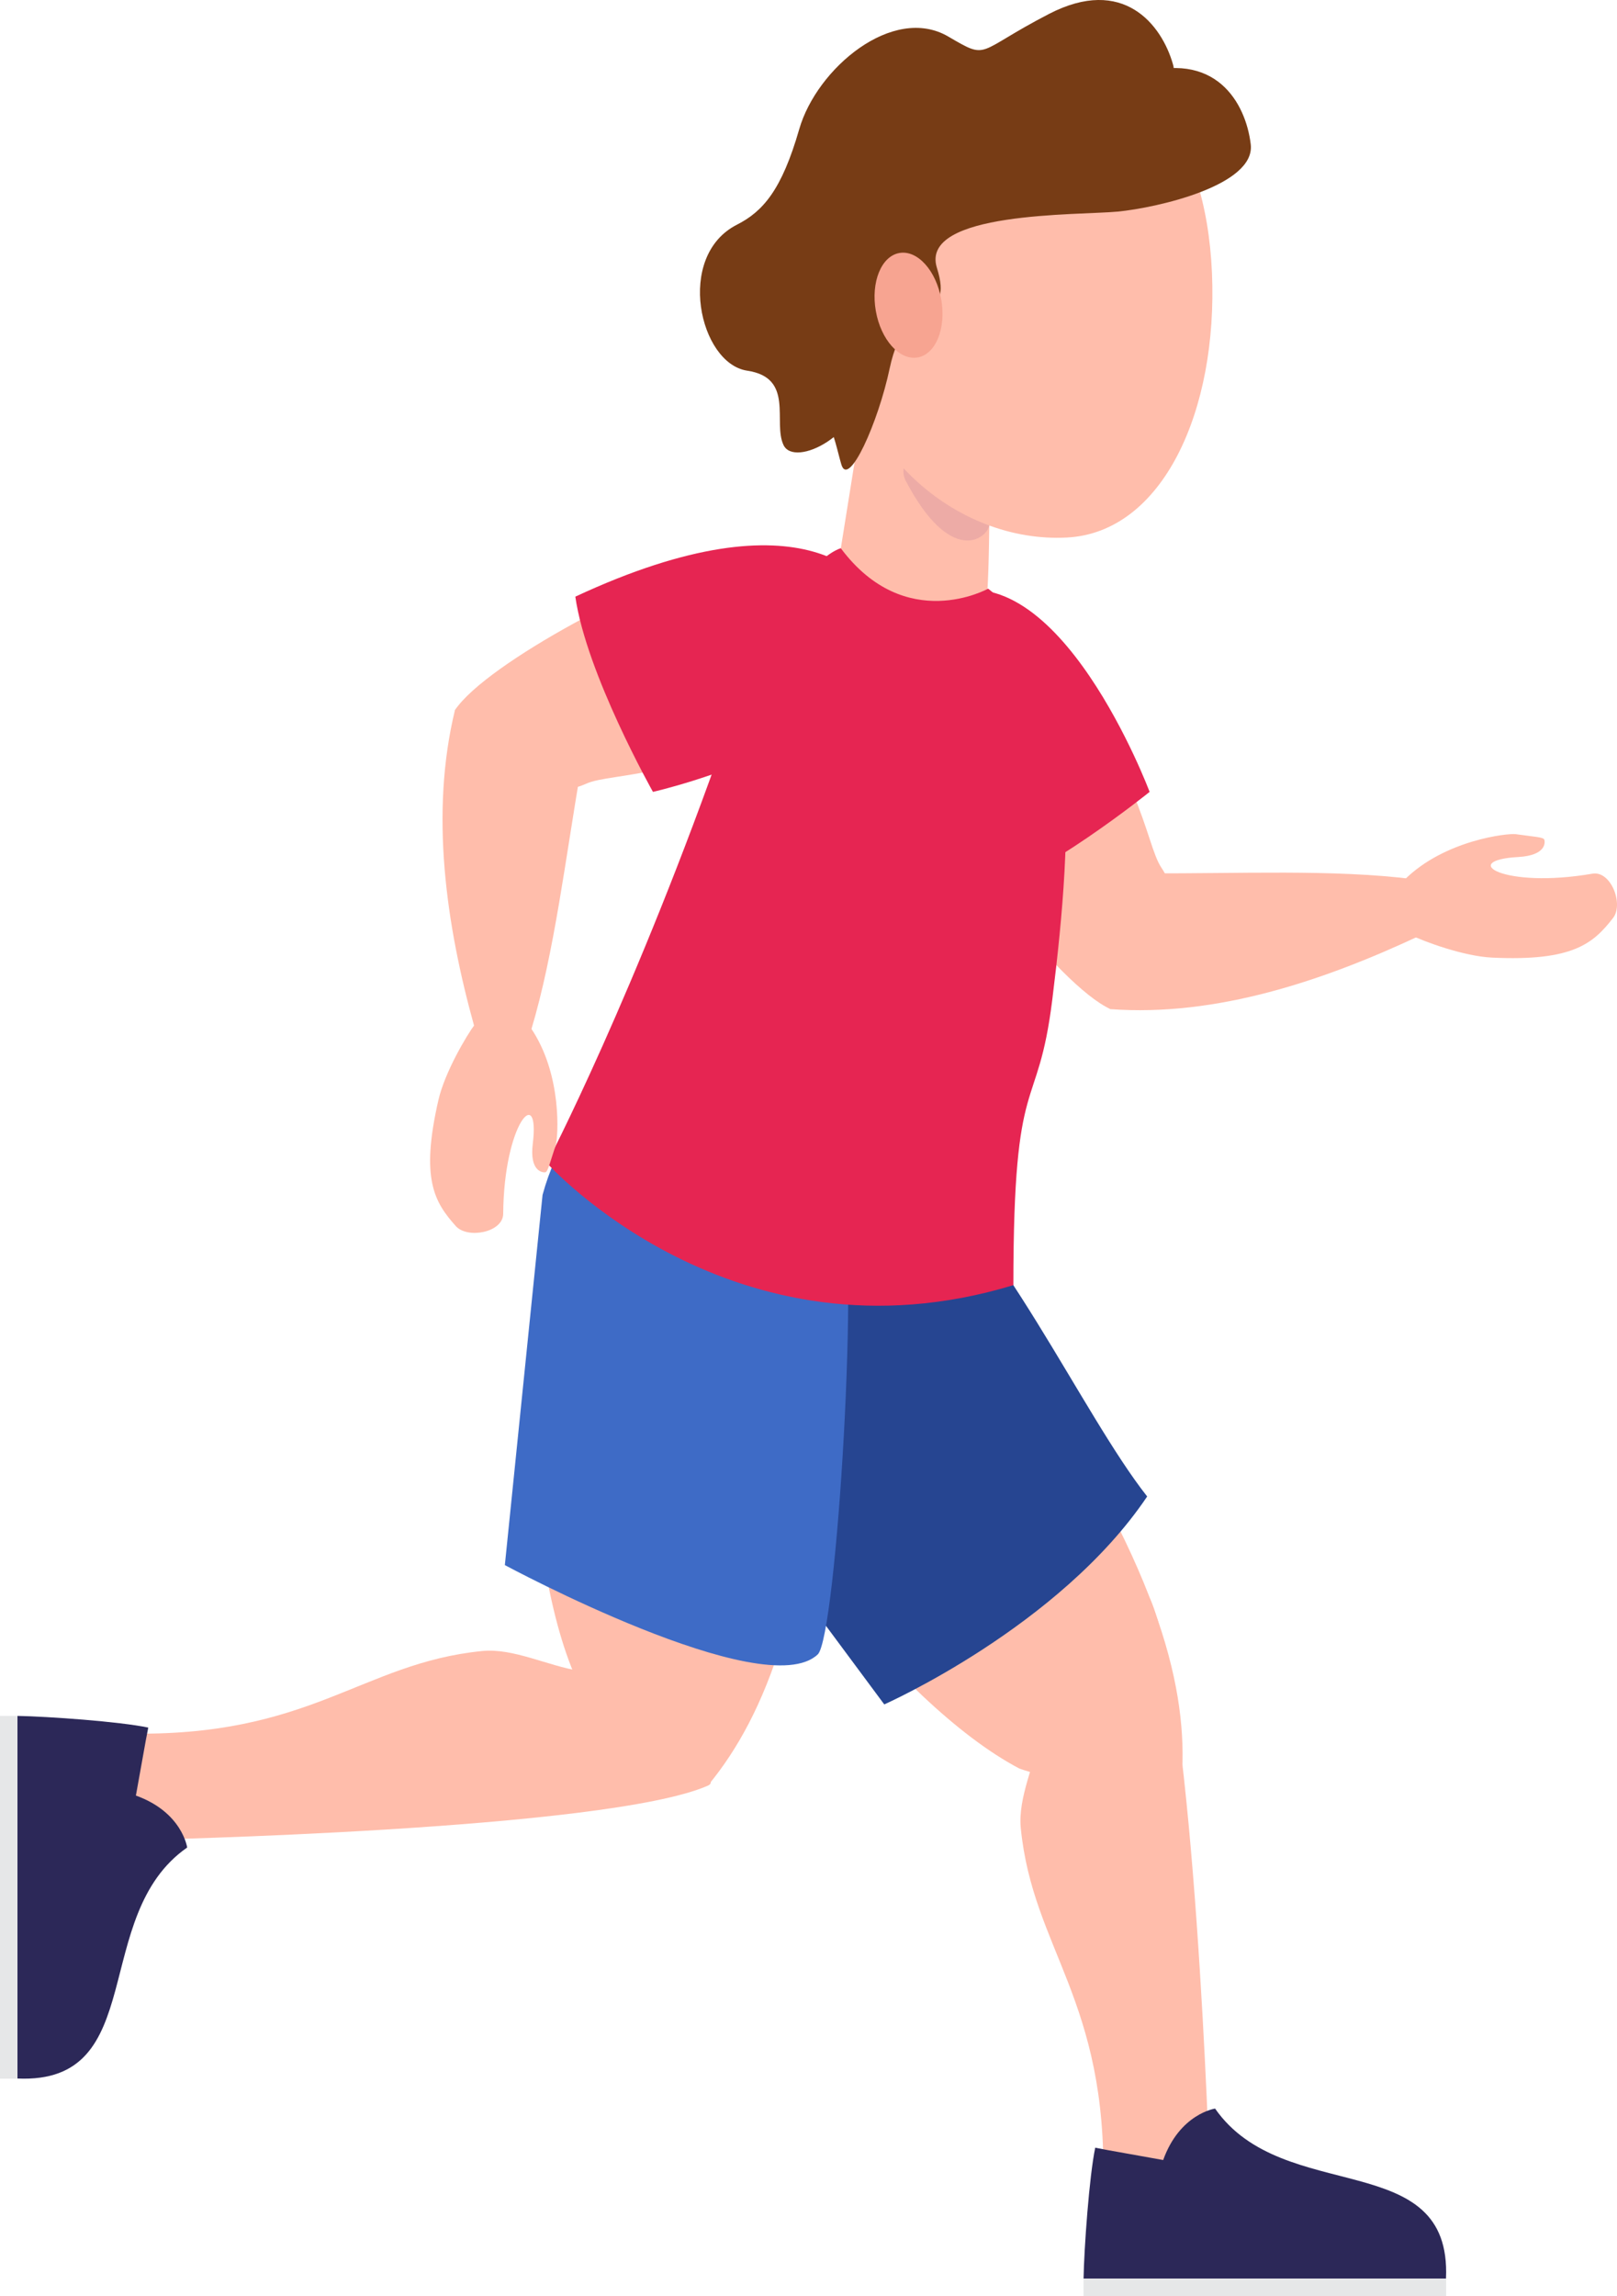 <?xml version="1.0" encoding="UTF-8"?> <svg xmlns="http://www.w3.org/2000/svg" viewBox="0 0 536.14 760.9"> <defs> <style>.cls-1{fill:#ffbdab;}.cls-2{fill:#264591;}.cls-3{fill:#3e6bc6;}.cls-4{fill:#e62552;}.cls-5{fill:#2c2858;}.cls-6{fill:#e6e7e8;}.cls-7{fill:#edaba6;}.cls-8{fill:#773c15;}.cls-9{fill:#f7a491;}</style> </defs> <title>kid1</title> <g id="Layer_2" data-name="Layer 2"> <g id="Layer_1-2" data-name="Layer 1"> <path class="cls-1" d="M231.08,455.83C244.86,494,296.86,564.5,338,586.1c0,.07,32.82,11.59,54,.47,1.28-29.27-8.63-68.84-54.61-136.44C289.84,380.24,227.27,445.3,231.08,455.83Z"></path> <path class="cls-2" d="M233.42,484.31l59.77,80.53s58.11-25.74,87.17-68.91c-21.59-27.39-49-88.83-80.53-112.9S155.37,372,233.42,484.31Z"></path> <path class="cls-1" d="M184.73,390.25c-11.88,38.8-12.61,126.4,7.35,168.38-.07,0,19.3,29,42.9,32.78,18.59-22.65,34.41-60.25,38.2-141.91C277.09,365.06,188,379.54,184.73,390.25Z"></path> <path class="cls-1" d="M192.43,553.8c-11-1.77-22.26-7.7-32.59-6.65-40.15,4-56.75,28.74-118.23,27.33l4.75,35.27s154.78-3.18,188.37-18C242,588.52,205.82,573.64,192.43,553.8Z"></path> <path class="cls-1" d="M345.11,573.3c-1.77,11-7.69,22.26-6.65,32.59,4,40.15,28.74,56.75,27.33,118.23l35.27-4.75s-4.87-155.94-19.72-189.52C378.14,522.62,365,559.91,345.11,573.3Z"></path> <path class="cls-3" d="M179.89,396l-12.5,122.67s86,46.32,103.74,29.61c6.23-5.85,14.29-135.95,7.59-153.91S198.32,328.39,179.89,396Z"></path> <path id="path227_fill" data-name="path227 fill" class="cls-1" d="M304.05,254.81c9.69,22.84,46.93,71.81,64.17,79.62,8-11.29,12.62-7.43,23.89-15.08,0,0-.45-22.19-7-31.75-5.56-8.17-6.24-34.26-42.16-75.49C333.53,201.25,277.36,202.75,304.05,254.81Z"></path> <g id="Vector"> <path id="path226_fill" data-name="path226 fill" class="cls-1" d="M468.52,291.35c-26.23-3.34-58.45-1.77-87.51-1.94C366,293,349.64,308,354.49,319.84c1.91,5.07,8.95,11.59,13.73,14.59C403.31,337,438.94,325,470.9,310Z"></path> </g> <path class="cls-4" d="M312.66,197.34c-10.3,4-31,35.56,8.95,101.2,24.59-7.83,59.56-36.11,59.56-36.11S351.09,182.2,312.66,197.34Z"></path> <path class="cls-1" d="M494.7,317.35c-9.4-.44-22.7-5.37-26.9-7.47l-2.17-18.28c13.41-13.33,34.51-15.51,36.91-15.16,6.24.9,9.22.94,9.51,1.86s.55,5.19-8.61,5.71c-20,1.11-5.1,10.64,24.6,5.52,6.11-1,10.37,10.11,6.8,14.68C528.28,312.64,521.58,318.63,494.7,317.35Z"></path> <path class="cls-1" d="M286.82,131.49l-9.6,60a207.69,207.69,0,0,0,49,13c1.77-2,1.83-36.5,1.83-36.5Z"></path> <path class="cls-4" d="M327.64,195.08s-27.4,15.29-48.86-13.39c0,0-18,4.18-37.58,60.26-30.6,87.55-59.84,143.5-59.84,143.5S242.84,454.17,336,425.9c0-73.34,8-55.17,12.91-94.68C356.1,273.34,358.38,219.21,327.64,195.08Z"></path> <path id="path227_fill-2" data-name="path227 fill-2" class="cls-1" d="M240,185.23c-24.12,5.77-78.59,34.37-89.15,50.09,9.81,9.71,5.24,13.67,10.92,26.06,0,0,22,3.23,32.46-1.61,9-4.13,34.83-.47,81.43-29.06C287.94,223.18,295.75,167.53,240,185.23Z"></path> <g id="Vector-2"> <path id="path226_fill-2" data-name="path226 fill-2" class="cls-1" d="M176.13,341.27c7.65-25.31,11.43-57.35,16.41-86-1-15.45-13.11-34-25.61-31.21-5.32,1-12.3,7-16.08,11.24-8.31,34.17-3,71.19,6.5,105.21Z"></path> </g> <path class="cls-4" d="M292.66,202.79c-2.29-10.84-25.25-40.79-101.9-5.06,3.65,25.53,25.74,64.7,25.74,64.7S301.18,243.2,292.66,202.79Z"></path> <path class="cls-1" d="M145.37,364.52c2.11-9.17,9.32-21.38,12.14-25.13l18.37,1.11c10.74,15.56,9.14,36.72,8.38,39-2,6-2.59,8.92-3.53,9s-5.2-.39-4.08-9.48c2.45-19.93-9.57-6.91-9.81,23.23-.05,6.19-11.79,8.4-15.69,4.1C144.05,398.4,139.35,390.74,145.37,364.52Z"></path> <path class="cls-5" d="M45.06,595.05c15.37,5.51,17,17.21,17,17.21C29.58,634.9,49.69,690.79,5.78,688.82c0-85.08,0-120.17,0-120.17,10.09.17,34,1.88,43.38,3.87l-.85,4.42Z"></path> <rect class="cls-6" x="-57.23" y="625.88" width="120.22" height="5.77" transform="translate(631.64 625.88) rotate(90)"></rect> <path class="cls-5" d="M385.67,715.83c5.51-15.36,17.21-17.05,17.21-17.05,22.64,32.54,78.53,12.43,76.56,56.34H359.27c.18-10.09,1.89-34,3.87-43.38l4.42.85Z"></path> <rect class="cls-6" x="359.27" y="755.13" width="120.22" height="5.77"></rect> <path class="cls-7" d="M305.72,144.89s-8.68,8.18-5.45,14.37C315,187.41,327.06,178.78,328,174.15Z"></path> <path class="cls-1" d="M401.84,90.34c2,45.81-16.34,86.15-48.09,87.8-36.58,1.91-73.53-29-75.52-74.82S304.29,19,340.89,17.38,399.82,44.52,401.84,90.34Z"></path> <path class="cls-8" d="M286.72,126c1.36-26.4,27.71-28.95,19-46.58s30.67-25.78,43.21-29.05,43.76-15.72,40-29S372.4-8.11,347.8,4.62s-19.72,15.48-33.39,7.49C296.08,1.41,270.81,22.63,265,42.8s-12,27.27-20.71,31.69c-20.43,10.44-12.38,46,3.44,48.35s8.44,17.12,12.07,24.67S285.78,144.25,286.72,126Z"></path> <path class="cls-8" d="M295,122c5.5-25.86,21.5-14.46,15.64-33.25s47.13-17.38,60-18.63,45.7-8.62,44.06-22.3-11.64-31.69-37.94-23S354.9,37,342.66,27c-16.42-13.45-44.72,3.51-53.61,22.53s-16.17,25-25.44,28c-21.83,7.09-19.48,43.5-4.23,48.29s17.18,20,19.57,28.08S291.21,140,295,122Z"></path> <path class="cls-9" d="M290.39,103.05c1.67,9.56,7.88,16.46,13.88,15.41s9.49-9.65,7.82-19.21-7.88-16.46-13.88-15.41S288.71,93.49,290.39,103.05Z"></path> </g> </g> </svg> 